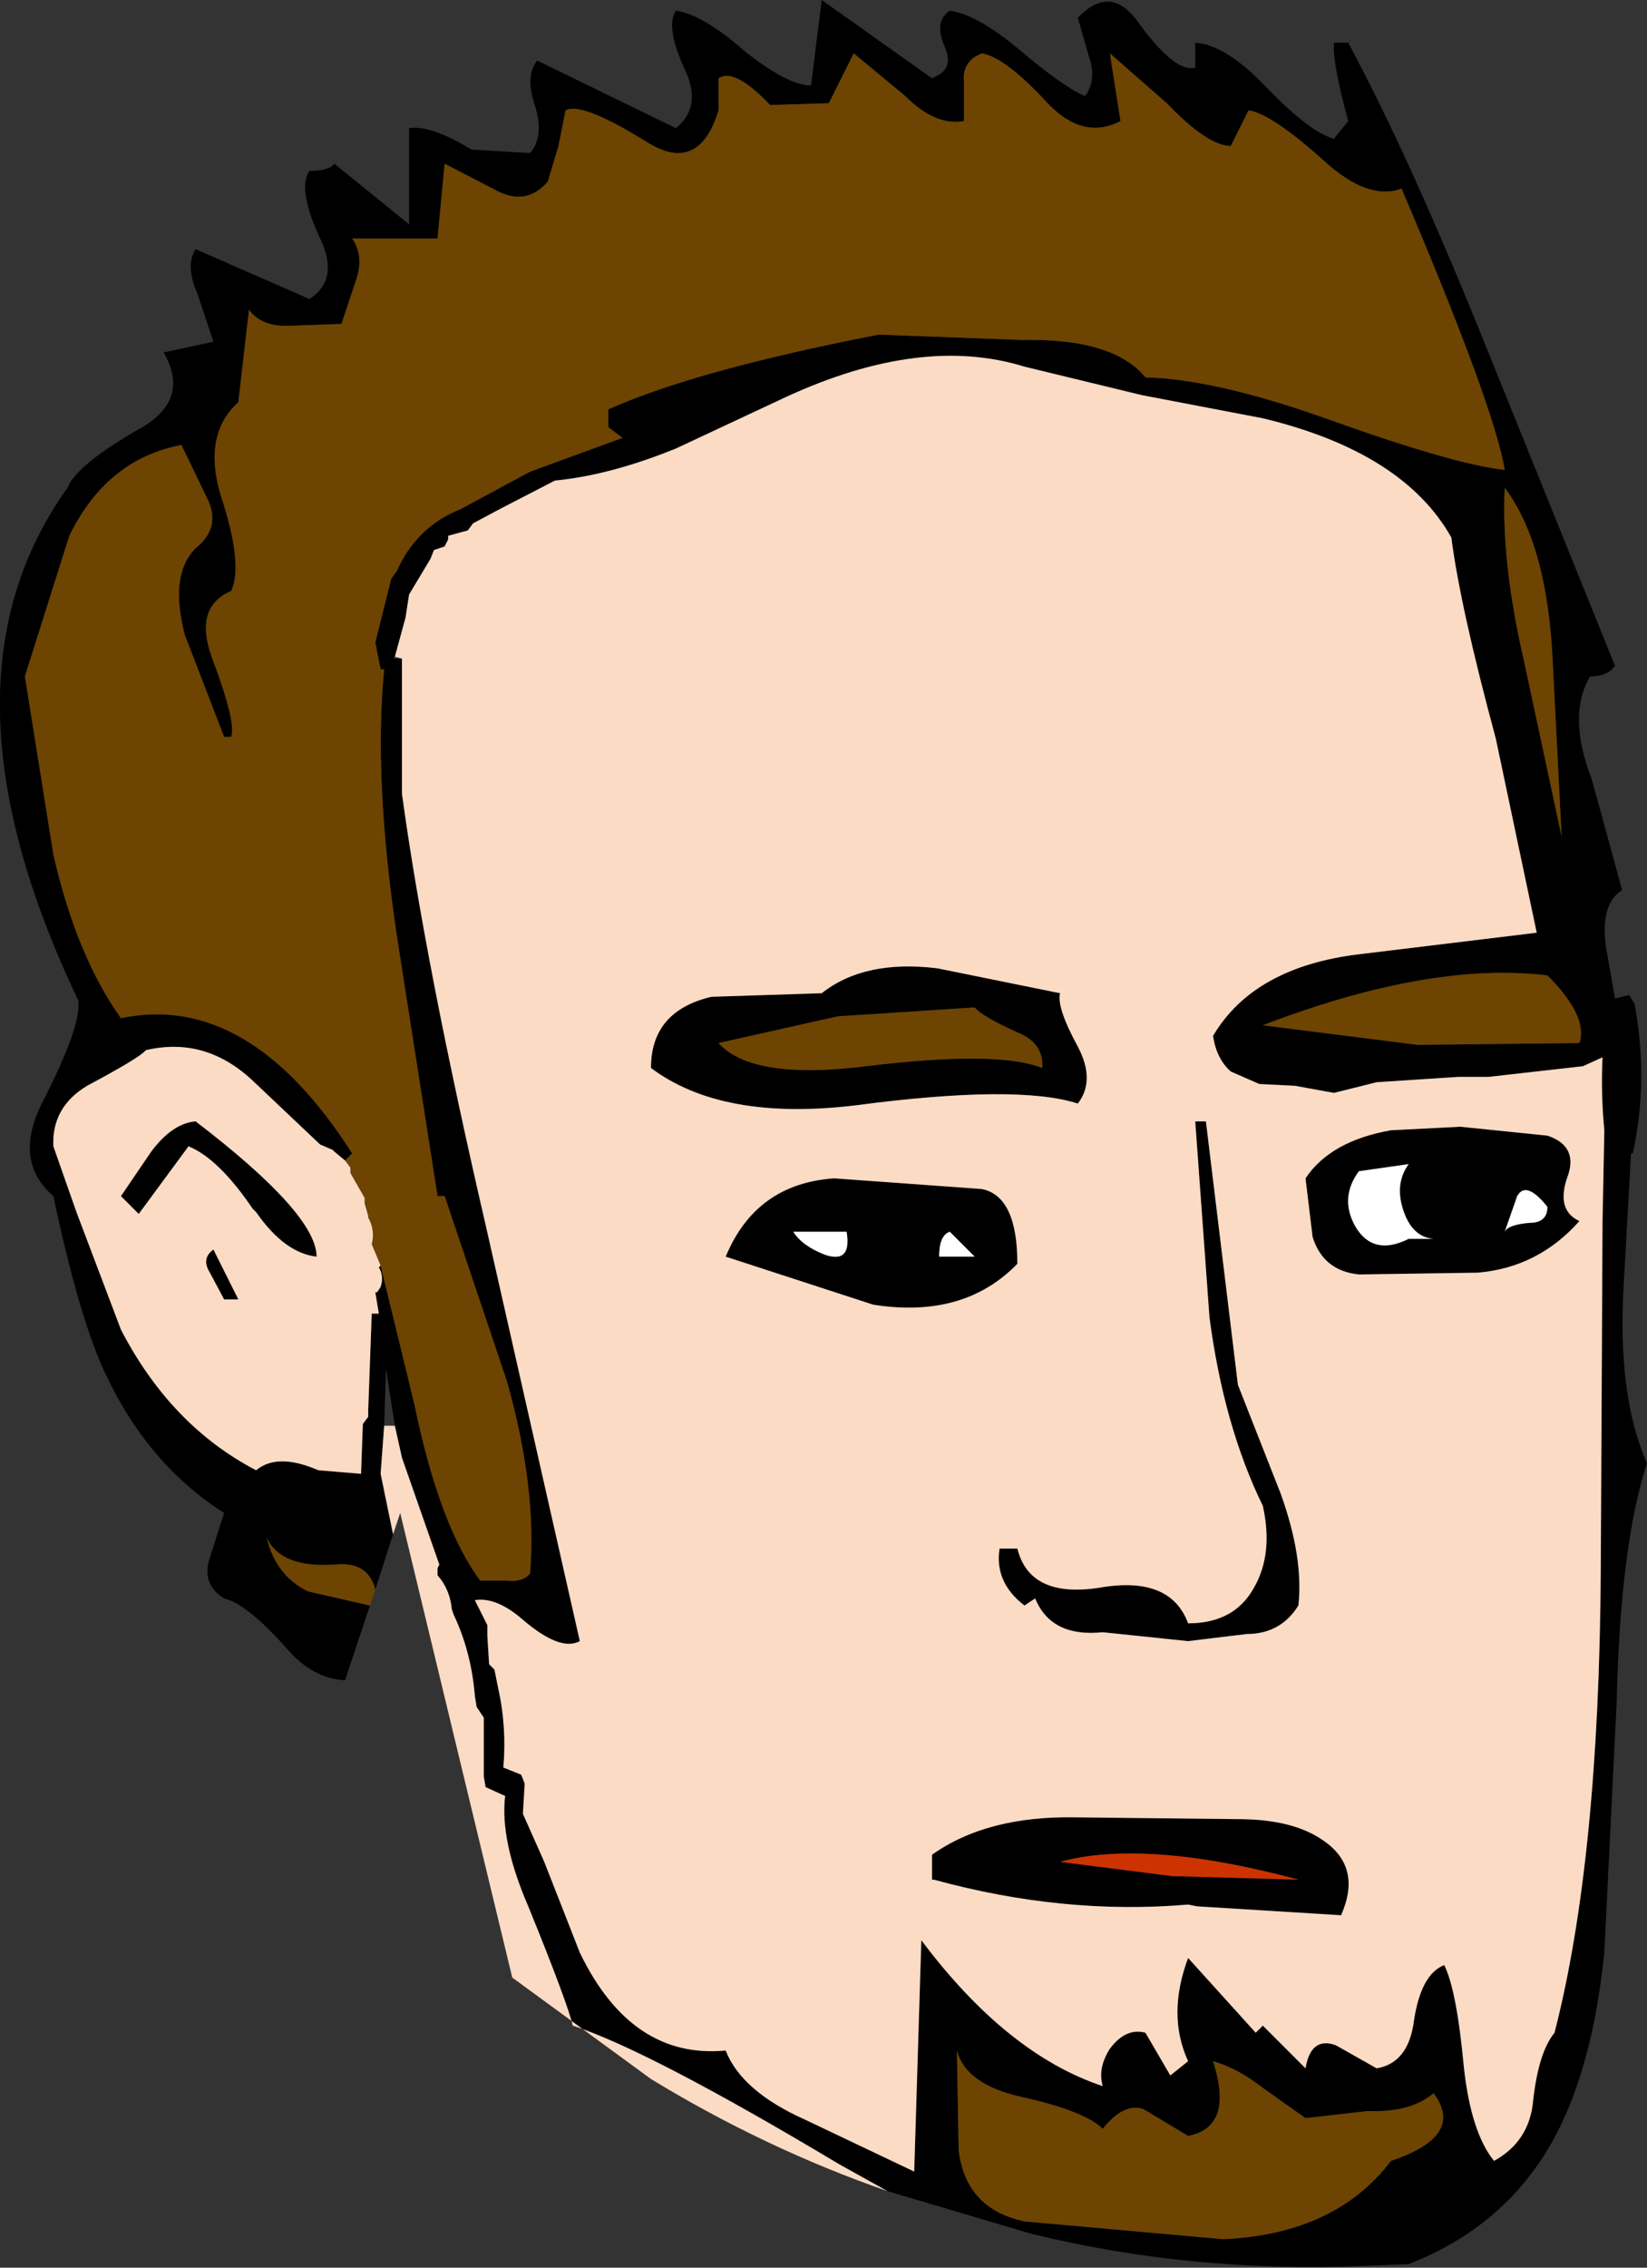 <?xml version="1.0" encoding="UTF-8" standalone="no"?>
<svg xmlns:xlink="http://www.w3.org/1999/xlink" height="63.7px" width="46.3px" xmlns="http://www.w3.org/2000/svg">
  <rect width="100%" height="100%" fill="#333333" stroke="none"/>
  <g transform="matrix(1.0, 0.0, 0.0, 1.0, 23.15, 31.85)">
    <path d="M-12.75 13.25 L-13.45 15.35 Q-14.35 15.3 -15.05 14.5 -16.2 13.2 -16.85 13.05 -17.5 12.65 -17.25 11.9 L-16.85 10.65 Q-19.05 9.25 -20.25 6.6 -20.95 5.05 -21.65 1.75 -22.8 0.75 -21.95 -0.9 -20.85 -3.05 -20.95 -3.75 -25.2 -12.65 -21.25 -18.15 -21.0 -18.8 -19.15 -19.85 -17.8 -20.65 -18.55 -21.95 L-17.15 -22.25 -17.6 -23.6 Q-17.95 -24.4 -17.65 -24.85 L-14.45 -23.45 Q-13.6 -24.0 -14.15 -25.15 -14.8 -26.55 -14.45 -27.05 -13.9 -27.05 -13.75 -27.25 L-11.65 -25.55 -11.65 -28.25 Q-11.05 -28.35 -9.9 -27.65 L-8.25 -27.55 Q-7.85 -28.0 -8.1 -28.85 -8.4 -29.7 -8.05 -30.15 L-4.15 -28.25 Q-3.4 -28.85 -3.9 -29.9 -4.45 -31.1 -4.15 -31.55 -3.4 -31.45 -2.2 -30.4 -1.0 -29.45 -0.35 -29.45 L-0.05 -31.85 3.05 -29.65 3.25 -29.75 Q3.65 -30.0 3.4 -30.55 3.1 -31.25 3.55 -31.55 4.3 -31.45 5.45 -30.5 6.75 -29.4 7.35 -29.15 7.7 -29.6 7.45 -30.3 L7.15 -31.35 Q8.1 -32.35 8.9 -31.15 9.9 -29.8 10.45 -29.95 L10.45 -30.65 Q11.3 -30.6 12.45 -29.4 13.65 -28.15 14.35 -27.95 L14.75 -28.45 Q14.3 -30.1 14.35 -30.65 L14.75 -30.65 Q16.5 -27.4 18.65 -22.05 L22.25 -13.15 Q22.05 -12.85 21.55 -12.85 20.9 -11.75 21.6 -9.95 L22.45 -6.85 Q21.75 -6.4 22.05 -4.95 L22.25 -3.8 22.65 -3.9 22.8 -3.65 Q23.2 -1.5 22.75 0.55 L22.7 0.55 22.5 4.15 Q22.3 7.35 23.15 9.25 22.4 11.55 22.3 15.9 L21.95 23.0 Q21.55 26.9 20.05 29.0 18.75 30.85 16.45 31.75 L15.2 31.8 Q10.35 32.0 5.85 30.9 L1.8 29.7 0.45 28.95 Q-4.9 25.75 -7.05 25.05 -7.2 24.4 -8.3 21.7 -9.1 19.85 -8.95 18.6 L-9.5 18.35 -9.55 18.05 -9.55 16.4 -9.65 16.25 -9.75 16.1 -9.8 15.8 Q-9.9 14.55 -10.4 13.5 L-10.45 13.35 Q-10.5 12.8 -10.85 12.4 L-10.85 12.2 -10.8 12.1 -11.85 9.1 -12.05 8.2 -12.3 6.6 -12.35 8.2 -12.45 9.55 -12.1 11.25 -12.6 12.8 Q-12.8 12.0 -13.75 12.1 -15.25 12.2 -15.65 11.35 -15.4 12.4 -14.5 12.85 L-12.75 13.25 M-12.45 3.7 L-11.5 7.6 Q-10.8 11.0 -9.65 12.55 L-8.9 12.55 Q-8.45 12.6 -8.25 12.35 -8.05 9.95 -8.9 6.95 L-10.65 1.75 -10.85 1.75 -12.0 -5.6 Q-12.65 -10.0 -12.35 -13.05 L-12.45 -13.05 -12.6 -13.8 -12.15 -15.6 -12.0 -15.8 Q-11.45 -17.05 -10.2 -17.55 L-8.25 -18.6 -5.65 -19.55 -6.05 -19.85 -6.05 -20.35 Q-3.6 -21.45 1.55 -22.45 L5.6 -22.3 Q8.15 -22.35 9.05 -21.25 11.05 -21.2 14.25 -20.05 17.75 -18.8 19.15 -18.65 18.85 -20.45 16.25 -26.55 15.3 -26.2 14.05 -27.35 12.6 -28.65 11.95 -28.75 L11.45 -27.75 Q10.8 -27.75 9.65 -28.95 L8.05 -30.35 8.35 -28.45 Q7.3 -27.9 6.3 -28.95 5.1 -30.25 4.45 -30.35 L4.25 -30.25 Q3.9 -30.0 3.95 -29.55 L3.95 -28.45 Q3.15 -28.3 2.3 -29.15 L0.85 -30.35 0.15 -28.95 -1.5 -28.9 Q-2.5 -29.95 -2.95 -29.65 L-2.95 -28.75 Q-3.5 -26.95 -4.95 -27.85 -6.8 -29.0 -7.25 -28.75 L-7.45 -27.75 -7.75 -26.75 Q-8.35 -26.05 -9.2 -26.5 L-10.65 -27.25 -10.85 -25.15 -13.25 -25.15 Q-12.9 -24.65 -13.15 -23.95 L-13.55 -22.75 -14.95 -22.7 Q-15.8 -22.65 -16.15 -23.15 L-16.45 -20.55 Q-17.45 -19.65 -16.95 -17.95 -16.3 -16.0 -16.65 -15.25 -17.7 -14.8 -17.2 -13.4 -16.5 -11.55 -16.65 -11.15 L-16.85 -11.15 -17.95 -14.0 Q-18.4 -15.7 -17.65 -16.45 -16.9 -17.05 -17.35 -17.9 L-18.05 -19.35 Q-20.15 -18.95 -21.2 -16.8 L-22.45 -12.85 -21.65 -7.85 Q-21.0 -5.0 -19.75 -3.25 -16.15 -4.0 -13.25 0.55 L-13.45 0.75 -13.75 0.5 -13.8 0.45 -14.15 0.3 -16.0 -1.45 Q-17.35 -2.75 -19.05 -2.35 -19.2 -2.15 -20.7 -1.35 -21.7 -0.75 -21.65 0.35 L-21.0 2.2 -19.75 5.5 Q-18.35 8.2 -15.95 9.45 -15.35 8.95 -14.2 9.45 L-13.0 9.55 -12.95 8.15 -12.8 7.95 -12.8 7.8 -12.7 5.05 -12.5 5.05 -12.6 4.45 -12.55 4.45 -12.45 4.3 Q-12.35 4.0 -12.5 3.75 L-12.45 3.7 M-11.85 -13.35 L-11.85 -9.55 Q-11.2 -4.8 -9.5 2.55 L-6.85 14.25 Q-7.4 14.55 -8.45 13.65 -9.2 13.0 -9.8 13.1 L-9.45 13.8 -9.45 14.1 -9.4 14.9 -9.25 15.05 -9.15 15.55 Q-8.9 16.65 -9.0 17.8 L-8.5 18.0 -8.4 18.25 -8.45 19.1 -7.85 20.45 -6.85 23.0 Q-5.4 26.0 -2.75 25.75 -2.3 26.9 -0.5 27.7 L2.55 29.15 2.75 22.65 Q5.15 25.85 7.85 26.75 7.7 26.25 8.05 25.7 8.5 25.1 9.05 25.25 L9.75 26.45 10.25 26.05 Q9.65 24.75 10.25 23.15 L12.15 25.25 12.35 25.05 13.55 26.25 Q13.7 25.35 14.4 25.6 L15.55 26.25 Q16.45 26.1 16.6 24.9 16.8 23.6 17.45 23.35 17.8 24.05 18.0 26.2 18.2 28.05 18.85 28.85 19.85 28.3 19.95 27.15 20.1 25.8 20.55 25.25 21.8 20.4 21.85 12.3 L21.9 2.45 21.95 -0.1 Q21.85 -1.15 21.9 -2.15 L21.35 -1.9 18.7 -1.6 17.85 -1.6 15.55 -1.45 14.35 -1.15 13.25 -1.35 12.25 -1.4 11.45 -1.75 Q11.05 -2.1 10.95 -2.75 12.1 -4.7 15.1 -5.05 L20.05 -5.65 18.9 -11.1 Q17.9 -14.8 17.65 -16.75 16.3 -19.15 12.35 -20.1 L8.95 -20.75 5.65 -21.55 Q2.75 -22.45 -1.05 -20.7 L-4.15 -19.25 Q-6.0 -18.5 -7.55 -18.35 L-9.1 -17.55 -9.85 -17.15 -10.0 -16.95 -10.55 -16.8 -10.55 -16.7 -10.65 -16.5 -10.95 -16.4 -11.05 -16.15 -11.65 -15.15 -11.75 -14.5 -12.05 -13.4 -12.1 -13.35 -11.85 -13.35 M-17.25 3.9 Q-17.5 3.5 -17.15 3.25 L-16.45 4.65 -16.85 4.65 -17.25 3.9 M-17.85 0.35 L-19.25 2.25 -19.75 1.75 -18.9 0.5 Q-18.3 -0.3 -17.65 -0.35 -14.25 2.25 -14.25 3.45 -15.15 3.35 -15.95 2.2 L-16.05 2.1 Q-17.0 0.7 -17.85 0.35 M-2.75 3.45 Q-1.9 1.4 0.3 1.25 L4.45 1.55 Q5.45 1.75 5.45 3.65 3.95 5.2 1.4 4.8 L-2.75 3.45 M-3.15 -3.85 L-0.05 -3.95 Q1.15 -4.9 3.2 -4.65 L6.65 -3.95 Q6.55 -3.55 7.15 -2.45 7.65 -1.5 7.15 -0.85 5.45 -1.4 0.9 -0.8 -2.85 -0.35 -4.85 -1.85 -4.85 -3.45 -3.15 -3.85 M-2.95 -2.55 Q-2.0 -1.5 1.2 -1.9 4.9 -2.35 6.15 -1.85 6.2 -2.55 5.45 -2.85 4.45 -3.3 4.25 -3.55 L0.4 -3.3 -2.95 -2.55 M0.65 2.75 L-0.85 2.75 Q-0.6 3.15 0.05 3.4 0.8 3.65 0.65 2.75 M10.45 -0.35 L10.75 -0.35 11.65 7.05 12.85 10.1 Q13.5 11.9 13.35 13.25 12.85 14.05 11.9 14.05 L10.25 14.25 7.85 14.0 Q6.4 14.15 5.95 13.05 L5.65 13.25 Q4.8 12.6 4.95 11.65 L5.45 11.65 Q5.8 13.05 7.75 12.75 9.75 12.4 10.25 13.75 11.55 13.75 12.1 12.75 12.65 11.8 12.35 10.45 11.25 8.2 10.85 5.15 L10.45 -0.35 M3.55 2.75 Q3.25 2.85 3.25 3.45 L4.25 3.45 3.55 2.75 M20.5 -13.25 Q20.35 -16.55 19.15 -18.15 19.05 -16.05 19.7 -13.25 L20.75 -8.35 20.5 -13.25 M19.5 1.75 L19.15 2.75 Q19.25 2.55 19.85 2.5 20.35 2.5 20.35 2.05 19.75 1.3 19.5 1.75 M20.9 1.25 Q20.6 2.15 21.25 2.45 20.1 3.75 18.4 3.9 L15.05 3.95 Q14.05 3.85 13.75 2.9 L13.55 1.25 Q14.25 0.2 15.95 -0.1 L17.9 -0.2 20.35 0.05 Q21.25 0.35 20.9 1.25 M16.45 0.85 L15.05 1.05 Q14.5 1.8 14.95 2.6 15.45 3.45 16.45 2.95 L17.15 2.95 Q16.55 2.9 16.3 2.15 16.05 1.4 16.45 0.85 M21.25 -2.55 Q21.5 -3.3 20.35 -4.45 17.05 -4.85 12.35 -3.05 L16.7 -2.5 21.25 -2.55 M13.55 27.65 L12.35 26.8 Q11.65 26.25 10.95 26.05 11.55 27.9 10.25 28.15 L9.0 27.4 Q8.45 27.2 7.85 27.95 7.35 27.45 5.55 27.05 4.0 26.7 3.75 25.75 L3.8 28.55 Q4.0 30.2 5.65 30.55 L11.25 31.05 Q14.4 30.9 15.95 28.85 18.05 28.15 17.15 26.95 16.5 27.5 15.3 27.45 L13.55 27.65 M14.05 19.85 Q15.15 20.6 14.55 21.95 L10.5 21.7 10.25 21.65 Q6.75 21.95 3.1 20.95 L3.05 20.95 3.05 20.25 Q4.6 19.15 7.1 19.2 L11.65 19.25 Q13.2 19.25 14.05 19.85 M13.35 20.95 Q9.05 19.8 6.65 20.45 L9.8 20.85 13.35 20.95" fill="#000000" fill-rule="evenodd" stroke="none"/>
    <path d="M-12.75 13.25 L-14.5 12.85 Q-15.4 12.4 -15.65 11.35 -15.25 12.2 -13.75 12.1 -12.8 12.0 -12.6 12.8 L-12.75 13.25 M-13.45 0.75 L-13.25 0.55 Q-16.15 -4.0 -19.75 -3.25 -21.0 -5.0 -21.65 -7.85 L-22.45 -12.85 -21.2 -16.8 Q-20.15 -18.95 -18.05 -19.35 L-17.35 -17.9 Q-16.9 -17.05 -17.65 -16.45 -18.4 -15.7 -17.95 -14.0 L-16.85 -11.15 -16.65 -11.15 Q-16.5 -11.55 -17.2 -13.4 -17.7 -14.8 -16.65 -15.25 -16.3 -16.0 -16.95 -17.95 -17.45 -19.65 -16.45 -20.55 L-16.15 -23.15 Q-15.8 -22.65 -14.95 -22.7 L-13.55 -22.75 -13.15 -23.95 Q-12.9 -24.65 -13.25 -25.15 L-10.85 -25.15 -10.65 -27.25 -9.2 -26.5 Q-8.35 -26.05 -7.75 -26.75 L-7.45 -27.75 -7.25 -28.75 Q-6.8 -29.0 -4.95 -27.85 -3.5 -26.95 -2.95 -28.75 L-2.95 -29.65 Q-2.5 -29.95 -1.5 -28.9 L0.15 -28.95 0.85 -30.35 2.3 -29.15 Q3.15 -28.3 3.95 -28.45 L3.95 -29.55 Q3.9 -30.0 4.25 -30.25 L4.45 -30.35 Q5.1 -30.25 6.3 -28.95 7.3 -27.9 8.35 -28.45 L8.05 -30.35 9.65 -28.95 Q10.8 -27.75 11.45 -27.75 L11.95 -28.75 Q12.6 -28.65 14.05 -27.35 15.3 -26.2 16.25 -26.55 18.85 -20.45 19.15 -18.65 17.75 -18.8 14.25 -20.05 11.05 -21.2 9.05 -21.25 8.15 -22.35 5.6 -22.3 L1.55 -22.45 Q-3.6 -21.45 -6.05 -20.35 L-6.05 -19.85 -5.65 -19.55 -8.25 -18.6 -10.2 -17.55 Q-11.45 -17.05 -12.0 -15.8 L-12.15 -15.6 -12.6 -13.8 -12.45 -13.05 -12.35 -13.05 Q-12.65 -10.0 -12.0 -5.6 L-10.85 1.75 -10.65 1.75 -8.9 6.95 Q-8.05 9.95 -8.25 12.35 -8.45 12.6 -8.9 12.55 L-9.65 12.55 Q-10.8 11.0 -11.5 7.6 L-12.45 3.7 -12.7 3.1 Q-12.6 2.7 -12.8 2.35 L-12.8 2.3 -12.9 1.95 -12.9 1.8 -13.3 1.1 -13.3 1.0 -13.3 0.95 -13.45 0.75 M-2.95 -2.55 L0.4 -3.3 4.25 -3.55 Q4.45 -3.3 5.45 -2.85 6.2 -2.55 6.15 -1.85 4.9 -2.35 1.2 -1.9 -2.0 -1.5 -2.95 -2.55 M20.5 -13.25 L20.75 -8.35 19.7 -13.25 Q19.05 -16.05 19.15 -18.15 20.35 -16.55 20.5 -13.25 M13.55 27.65 L15.3 27.45 Q16.5 27.5 17.15 26.95 18.05 28.15 15.95 28.85 14.4 30.9 11.25 31.05 L5.65 30.55 Q4.0 30.2 3.8 28.55 L3.75 25.75 Q4.0 26.7 5.55 27.05 7.35 27.45 7.85 27.95 8.45 27.2 9.0 27.4 L10.25 28.15 Q11.55 27.9 10.95 26.05 11.65 26.25 12.35 26.8 L13.55 27.65 M21.25 -2.55 L16.7 -2.5 12.35 -3.05 Q17.05 -4.85 20.35 -4.45 21.5 -3.3 21.25 -2.55" fill="#6d4401" fill-rule="evenodd" stroke="none"/>
    <path d="M-12.1 11.25 L-12.45 9.55 -12.35 8.2 -12.05 8.2 -11.85 9.1 -10.8 12.1 -10.85 12.2 -10.85 12.4 Q-10.5 12.8 -10.45 13.35 L-10.4 13.5 Q-9.9 14.55 -9.8 15.8 L-9.75 16.1 -9.65 16.25 -9.55 16.4 -9.55 18.05 -9.5 18.35 -8.95 18.6 Q-9.1 19.85 -8.3 21.7 -7.2 24.4 -7.05 25.05 -4.9 25.75 0.45 28.95 L1.8 29.7 Q-1.65 28.5 -4.85 26.55 L-8.75 23.7 -11.9 10.65 -12.1 11.25 M-12.45 3.7 L-12.5 3.75 Q-12.35 4.0 -12.45 4.3 L-12.55 4.45 -12.6 4.45 -12.5 5.05 -12.7 5.05 -12.8 7.8 -12.8 7.95 -12.95 8.15 -13.0 9.55 -14.2 9.45 Q-15.35 8.95 -15.95 9.45 -18.35 8.2 -19.75 5.5 L-21.0 2.2 -21.65 0.35 Q-21.7 -0.75 -20.7 -1.35 -19.2 -2.15 -19.05 -2.35 -17.35 -2.75 -16.0 -1.45 L-14.15 0.3 -13.8 0.45 -13.75 0.5 -13.45 0.75 -13.3 0.95 -13.3 1.0 -13.3 1.1 -12.9 1.8 -12.9 1.95 -12.8 2.3 -12.8 2.35 Q-12.6 2.7 -12.7 3.1 L-12.45 3.7 M-12.05 -13.4 L-11.75 -14.5 -11.65 -15.15 -11.05 -16.15 -10.95 -16.4 -10.65 -16.5 -10.55 -16.7 -10.55 -16.8 -10.0 -16.95 -9.85 -17.15 -9.1 -17.55 -7.55 -18.35 Q-6.0 -18.5 -4.15 -19.25 L-1.05 -20.7 Q2.75 -22.45 5.65 -21.55 L8.95 -20.75 12.35 -20.1 Q16.3 -19.15 17.65 -16.75 17.9 -14.8 18.9 -11.1 L20.05 -5.65 15.1 -5.05 Q12.1 -4.7 10.95 -2.75 11.05 -2.1 11.45 -1.75 L12.25 -1.4 13.25 -1.35 14.35 -1.15 15.55 -1.45 17.85 -1.6 18.7 -1.6 21.35 -1.9 21.9 -2.15 Q21.85 -1.15 21.95 -0.1 L21.9 2.45 21.85 12.3 Q21.8 20.4 20.55 25.25 20.1 25.8 19.95 27.15 19.85 28.3 18.85 28.85 18.2 28.05 18.0 26.2 17.8 24.05 17.45 23.35 16.8 23.6 16.6 24.9 16.45 26.1 15.55 26.25 L14.4 25.6 Q13.7 25.35 13.55 26.25 L12.35 25.05 12.15 25.25 10.25 23.15 Q9.65 24.75 10.25 26.05 L9.75 26.45 9.05 25.25 Q8.5 25.1 8.05 25.7 7.7 26.25 7.85 26.75 5.15 25.85 2.75 22.65 L2.55 29.15 -0.5 27.7 Q-2.3 26.9 -2.75 25.75 -5.4 26.0 -6.85 23.0 L-7.85 20.45 -8.45 19.1 -8.4 18.25 -8.5 18.0 -9.0 17.8 Q-8.9 16.65 -9.15 15.55 L-9.25 15.05 -9.4 14.9 -9.45 14.1 -9.45 13.8 -9.8 13.1 Q-9.2 13.0 -8.45 13.65 -7.4 14.55 -6.85 14.25 L-9.5 2.55 Q-11.2 -4.8 -11.85 -9.55 L-11.85 -13.35 -12.05 -13.4 M-17.85 0.35 Q-17.0 0.7 -16.05 2.1 L-15.95 2.2 Q-15.15 3.35 -14.25 3.45 -14.25 2.25 -17.65 -0.35 -18.3 -0.3 -18.9 0.5 L-19.75 1.75 -19.25 2.25 -17.85 0.35 M-17.25 3.9 L-16.85 4.65 -16.45 4.65 -17.15 3.25 Q-17.5 3.5 -17.25 3.9 M-3.15 -3.85 Q-4.85 -3.45 -4.85 -1.85 -2.85 -0.35 0.9 -0.8 5.45 -1.4 7.15 -0.85 7.65 -1.5 7.15 -2.45 6.55 -3.55 6.65 -3.95 L3.2 -4.65 Q1.15 -4.9 -0.05 -3.95 L-3.15 -3.85 M-2.75 3.45 L1.4 4.8 Q3.95 5.2 5.45 3.65 5.45 1.75 4.45 1.55 L0.3 1.25 Q-1.9 1.4 -2.75 3.45 M10.45 -0.35 L10.85 5.15 Q11.25 8.2 12.35 10.45 12.65 11.8 12.1 12.75 11.55 13.75 10.25 13.75 9.75 12.4 7.75 12.75 5.8 13.05 5.45 11.65 L4.95 11.65 Q4.8 12.6 5.65 13.25 L5.95 13.05 Q6.4 14.15 7.85 14.0 L10.25 14.25 11.9 14.05 Q12.85 14.05 13.35 13.25 13.5 11.9 12.85 10.1 L11.65 7.05 10.75 -0.35 10.45 -0.35 M20.9 1.25 Q21.25 0.35 20.35 0.05 L17.9 -0.2 15.95 -0.1 Q14.25 0.2 13.55 1.25 L13.75 2.9 Q14.05 3.85 15.05 3.95 L18.4 3.9 Q20.1 3.75 21.25 2.45 20.6 2.15 20.9 1.25 M14.05 19.85 Q13.2 19.25 11.65 19.25 L7.1 19.2 Q4.6 19.15 3.05 20.25 L3.05 20.95 3.1 20.95 Q6.75 21.95 10.25 21.65 L10.5 21.7 14.55 21.95 Q15.15 20.6 14.05 19.85" fill="#fbdbc4" fill-rule="evenodd" stroke="none"/>
    <path d="M0.65 2.75 Q0.8 3.65 0.05 3.4 -0.6 3.15 -0.85 2.75 L0.65 2.75 M3.55 2.75 L4.25 3.45 3.25 3.45 Q3.25 2.85 3.55 2.75 M19.5 1.75 Q19.75 1.3 20.35 2.05 20.35 2.5 19.85 2.5 19.25 2.55 19.15 2.75 L19.5 1.75 M16.45 0.85 Q16.05 1.4 16.3 2.15 16.55 2.9 17.15 2.95 L16.45 2.95 Q15.45 3.45 14.95 2.6 14.5 1.8 15.05 1.05 L16.45 0.85" fill="#ffffff" fill-rule="evenodd" stroke="none"/>
    <path d="M13.35 20.95 L9.8 20.85 6.65 20.45 Q9.05 19.8 13.35 20.95" fill="#cc3300" fill-rule="evenodd" stroke="none"/>
  </g>
</svg>
